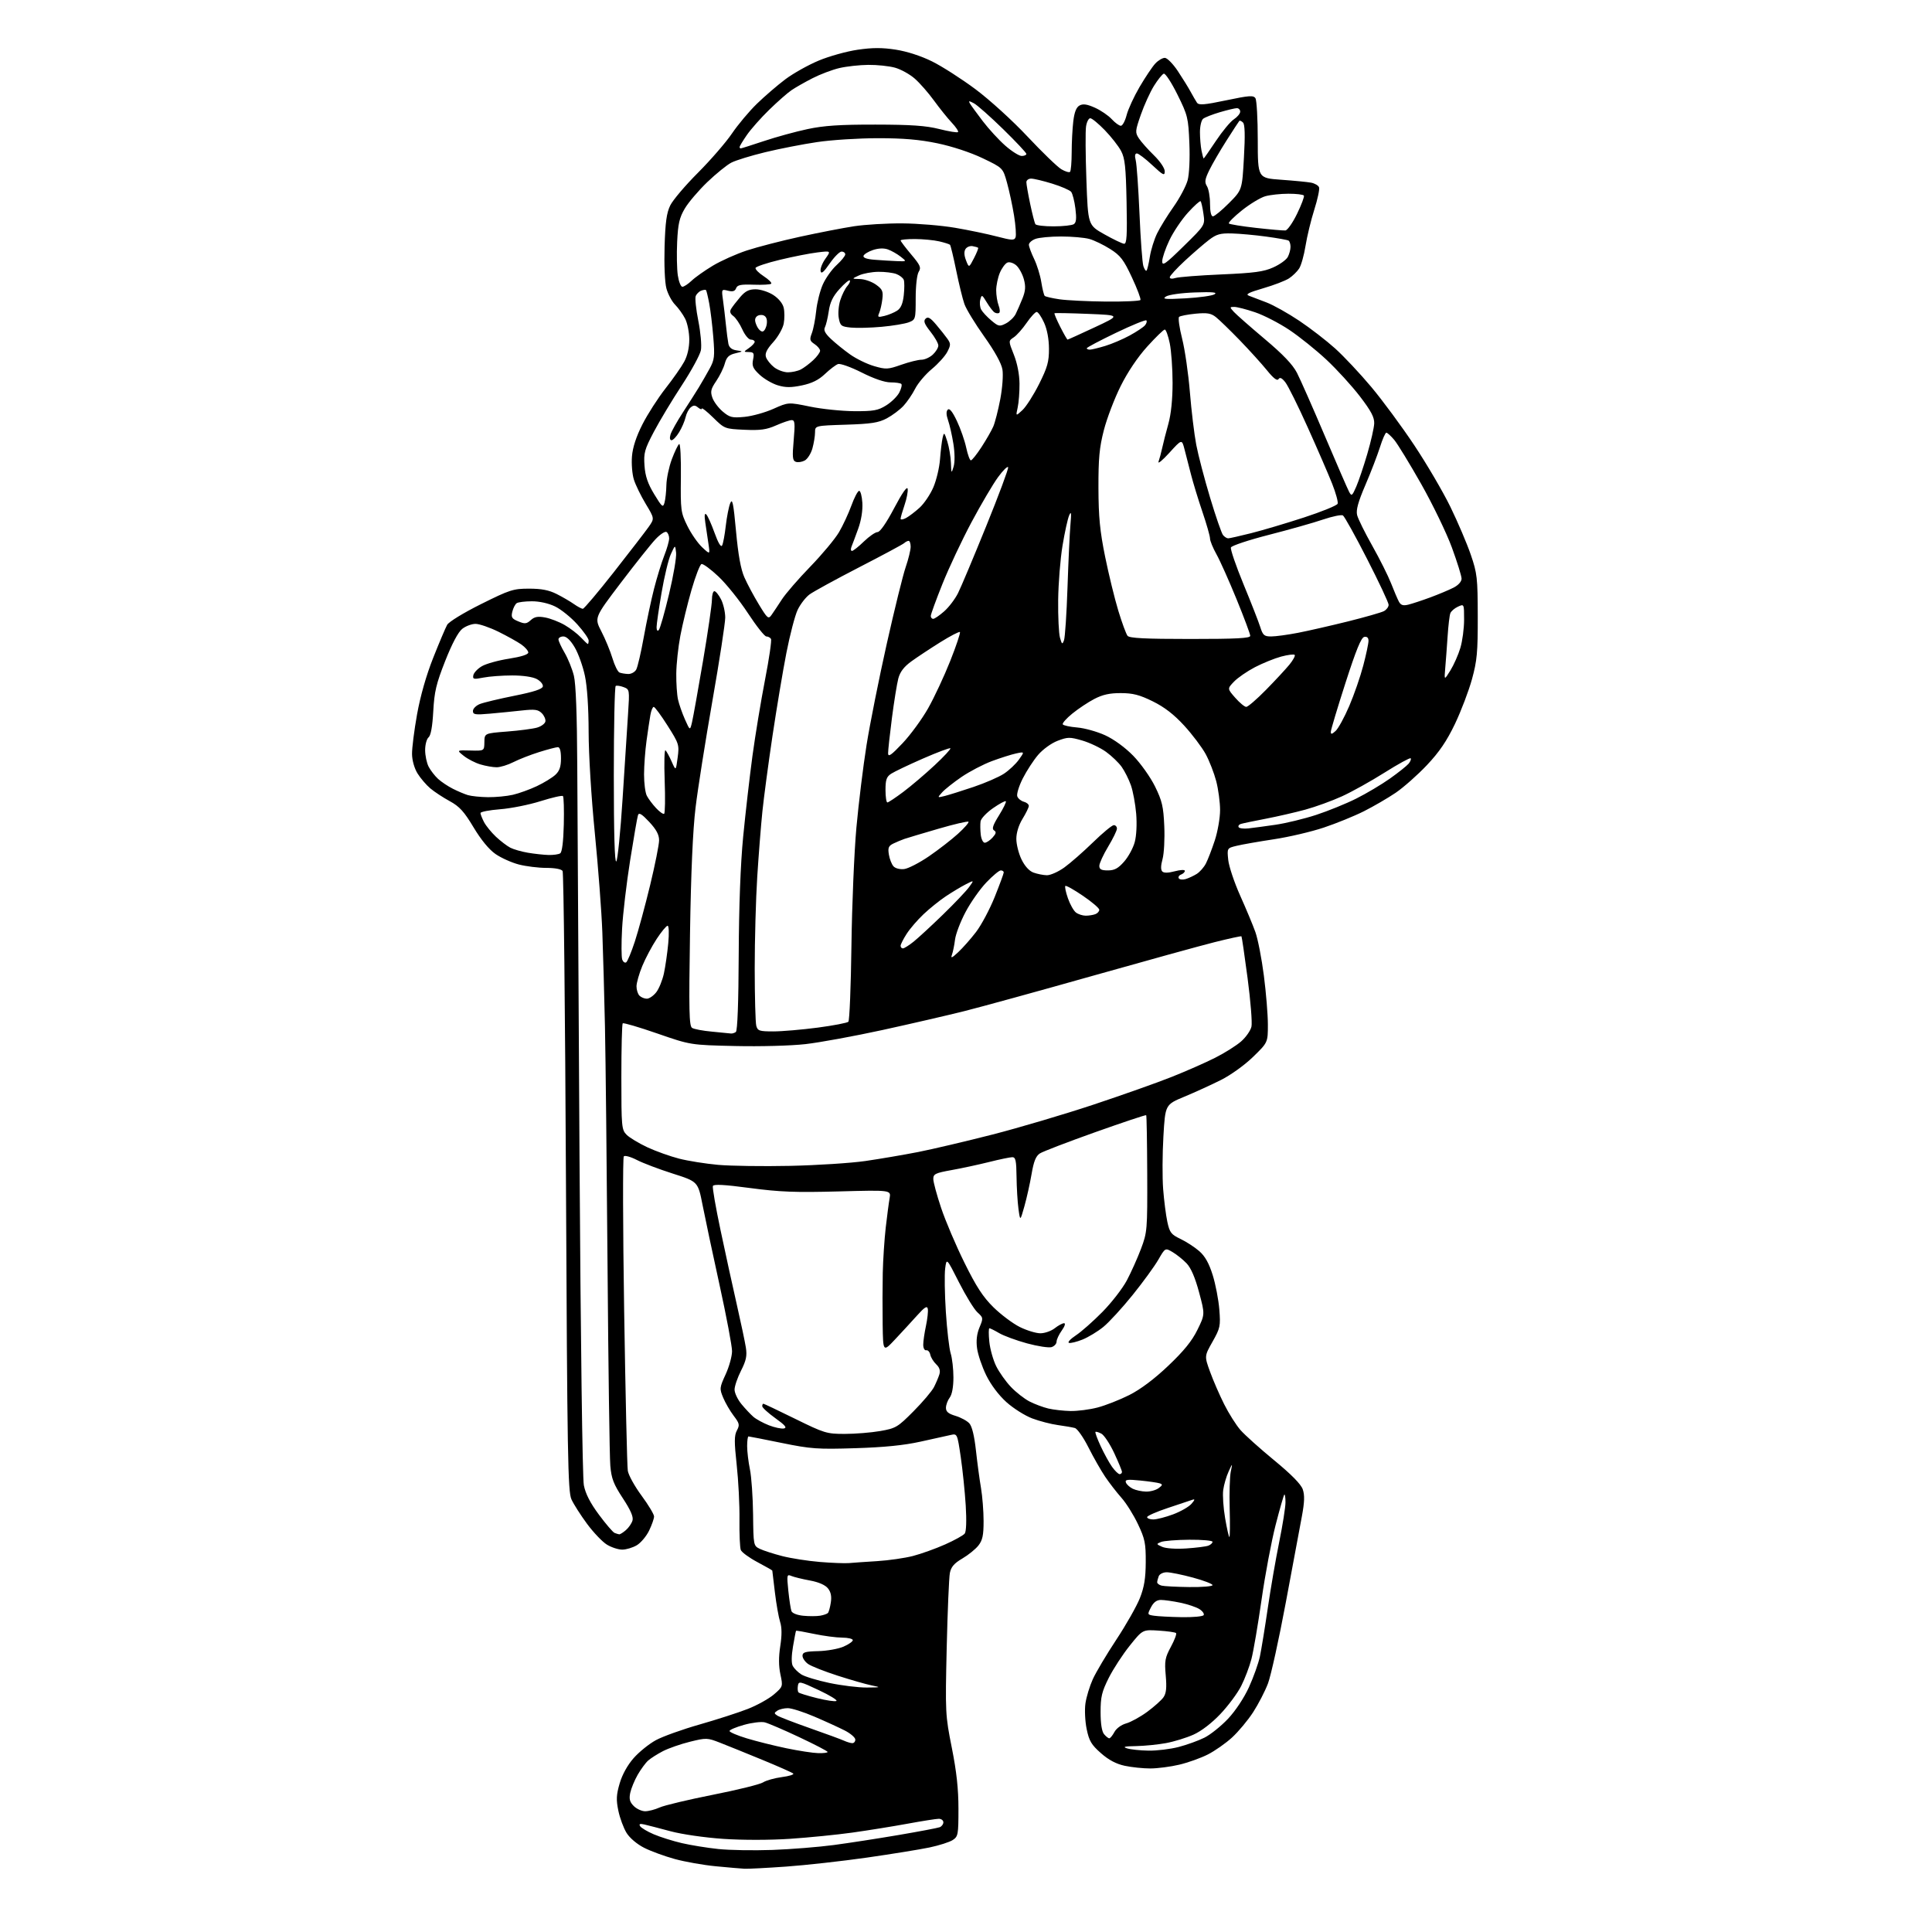 <?xml version="1.0" encoding="UTF-8" standalone="no"?>
<svg 
  version="1.1" 
  xmlns="http://www.w3.org/2000/svg" 
  xmlns:xlink="http://www.w3.org/1999/xlink" 
  xmlns:svg="http://www.w3.org/2000/svg"
  xmlns:rdf="http://www.w3.org/1999/02/22-rdf-syntax-ns#"
  xmlns:cc="http://creativecommons.org/ns#"
  xmlns:dc="http://purl.org/dc/elements/1.1/"
  viewBox="0 0 768 768"
  width="768"
  height="768"
>
<style>svg {background-color: white; }</style>"
<path stroke="none" fill="black" fill-rule="evenodd" d="M296.00,742.86C294.62,742.79 289.47,742.34 284.55,741.87C279.62,741.40 272.28,740.10 268.24,738.99C264.19,737.88 258.70,735.87 256.04,734.52C253.21,733.08 250.32,730.64 249.07,728.61C247.89,726.70 246.42,722.75 245.81,719.82C244.90,715.45 244.99,713.50 246.33,708.91C247.35,705.43 249.44,701.65 251.88,698.88C254.03,696.43 258.01,693.22 260.73,691.74C263.44,690.27 271.25,687.46 278.08,685.52C284.91,683.57 293.55,680.78 297.28,679.32C301.01,677.86 305.68,675.26 307.66,673.55C311.24,670.46 311.25,670.41 310.22,665.57C309.52,662.29 309.50,658.64 310.17,654.35C310.84,650.04 310.82,646.96 310.11,644.75C309.54,642.96 308.60,637.69 308.04,633.03C307.47,628.37 307.00,624.45 307.00,624.33C307.00,624.22 304.33,622.69 301.07,620.96C297.80,619.22 294.84,617.05 294.48,616.15C294.12,615.24 293.88,609.79 293.95,604.04C294.03,598.28 293.53,588.51 292.85,582.33C291.85,573.14 291.86,570.63 292.93,568.63C294.10,566.44 293.96,565.82 291.65,562.79C290.23,560.92 288.35,557.70 287.49,555.63C285.98,552.02 286.02,551.63 288.46,546.31C289.86,543.26 291.00,539.11 291.00,537.10C291.00,535.09 288.78,523.33 286.07,510.97C283.36,498.61 280.31,484.27 279.30,479.11C277.46,469.71 277.46,469.71 267.48,466.53C261.99,464.78 255.53,462.34 253.13,461.09C250.73,459.85 248.40,459.21 247.97,459.67C247.53,460.13 247.60,487.73 248.11,521.00C248.63,554.27 249.28,582.92 249.56,584.65C249.83,586.38 252.29,590.83 255.03,594.54C257.76,598.24 260.00,601.97 260.00,602.82C260.00,603.67 259.11,606.21 258.02,608.46C256.93,610.70 254.73,613.32 253.12,614.27C251.51,615.22 248.91,616.00 247.35,616.00C245.78,615.99 243.04,615.11 241.27,614.02C239.49,612.94 235.94,609.23 233.38,605.77C230.83,602.32 228.02,597.92 227.15,596.00C225.74,592.89 225.50,578.86 224.98,469.98C224.66,402.59 224.06,346.90 223.64,346.23C223.18,345.49 220.60,345.00 217.16,345.00C214.01,345.00 209.10,344.39 206.24,343.65C203.39,342.91 199.22,341.04 196.98,339.49C194.38,337.69 191.22,333.84 188.24,328.87C184.48,322.60 182.65,320.58 178.79,318.48C176.16,317.05 172.69,314.77 171.06,313.40C169.44,312.03 167.15,309.36 165.98,307.47C164.72,305.44 163.82,302.27 163.79,299.76C163.75,297.42 164.65,290.32 165.78,284.00C167.09,276.71 169.43,268.48 172.20,261.50C174.60,255.45 177.10,249.55 177.75,248.38C178.42,247.18 184.29,243.59 191.24,240.13C202.67,234.44 204.04,234.00 210.32,234.00C215.23,234.00 218.23,234.58 221.29,236.13C223.61,237.30 226.69,239.10 228.15,240.13C229.61,241.16 231.20,242.00 231.69,242.00C232.17,242.00 237.72,235.43 244.03,227.40C250.34,219.37 256.56,211.29 257.85,209.46C260.19,206.12 260.19,206.12 256.69,200.31C254.76,197.11 252.64,192.76 251.98,190.64C251.31,188.51 250.97,184.35 251.22,181.38C251.51,177.81 252.92,173.52 255.38,168.68C257.42,164.66 261.54,158.25 264.53,154.43C267.52,150.62 270.88,145.83 271.98,143.79C273.26,141.45 274.00,138.20 274.00,134.99C274.00,132.19 273.26,128.46 272.36,126.70C271.46,124.94 269.66,122.43 268.36,121.12C267.07,119.81 265.51,116.90 264.91,114.66C264.27,112.31 263.97,105.27 264.18,98.04C264.47,88.34 264.98,84.63 266.43,81.66C267.47,79.54 272.43,73.69 277.46,68.66C282.49,63.62 288.56,56.61 290.95,53.09C293.34,49.56 297.82,44.22 300.90,41.23C303.98,38.24 309.07,33.86 312.21,31.50C315.35,29.15 321.33,25.80 325.49,24.07C329.66,22.33 336.61,20.40 340.95,19.77C346.82,18.91 350.68,18.90 356.08,19.74C360.53,20.43 366.12,22.24 370.51,24.41C374.46,26.36 382.22,31.34 387.77,35.47C393.44,39.71 402.49,47.93 408.47,54.31C414.31,60.53 420.36,66.37 421.90,67.28C423.45,68.20 425.01,68.66 425.36,68.31C425.71,67.95 426.00,64.48 426.01,60.58C426.01,56.69 426.30,51.12 426.65,48.21C427.10,44.51 427.85,42.62 429.16,41.92C430.53,41.18 432.15,41.42 435.26,42.82C437.59,43.87 440.59,45.91 441.92,47.36C443.26,48.81 444.89,50.00 445.56,50.00C446.22,50.00 447.25,48.09 447.85,45.75C448.45,43.41 450.78,38.35 453.04,34.50C455.30,30.65 458.09,26.49 459.25,25.25C460.40,24.01 462.11,23.00 463.03,23.00C463.96,23.00 466.29,25.37 468.21,28.26C470.13,31.15 472.42,34.86 473.31,36.51C474.20,38.15 475.33,40.09 475.81,40.81C476.53,41.88 478.70,41.71 487.42,39.88C496.63,37.95 498.28,37.83 499.06,39.06C499.56,39.85 499.98,47.31 499.98,55.64C500.00,70.79 500.00,70.79 509.25,71.45C514.34,71.81 519.70,72.33 521.17,72.61C522.63,72.89 524.06,73.72 524.34,74.45C524.63,75.19 523.77,79.19 522.45,83.35C521.13,87.51 519.57,93.97 518.97,97.71C518.38,101.44 517.23,105.51 516.43,106.74C515.63,107.97 513.81,109.74 512.38,110.67C510.96,111.60 506.35,113.37 502.15,114.59C496.27,116.31 494.96,117.00 496.50,117.57C497.60,117.98 500.75,119.18 503.50,120.24C506.25,121.29 512.10,124.58 516.50,127.53C520.90,130.48 527.31,135.43 530.75,138.53C534.19,141.63 540.65,148.51 545.11,153.83C549.57,159.15 557.26,169.57 562.20,177.00C567.15,184.43 573.61,195.45 576.56,201.50C579.51,207.55 583.15,216.10 584.66,220.50C587.20,227.92 587.40,229.69 587.43,245.00C587.46,259.27 587.15,262.65 585.13,270.00C583.84,274.68 580.80,282.67 578.37,287.76C575.11,294.57 572.17,298.90 567.23,304.14C563.54,308.05 557.95,312.99 554.82,315.13C551.68,317.26 545.99,320.56 542.18,322.48C538.38,324.39 531.21,327.31 526.27,328.96C521.32,330.62 512.38,332.72 506.39,333.62C500.40,334.53 493.76,335.69 491.63,336.21C487.76,337.14 487.76,337.14 488.24,341.82C488.51,344.39 490.64,350.77 492.98,356.00C495.33,361.23 498.05,367.75 499.03,370.50C500.02,373.25 501.54,381.05 502.41,387.84C503.29,394.63 504.00,403.38 504.00,407.29C504.00,414.40 504.00,414.40 498.10,420.14C494.78,423.37 489.22,427.37 485.35,429.31C481.58,431.20 475.06,434.18 470.85,435.93C463.20,439.11 463.20,439.11 462.47,451.76C462.06,458.71 462.02,468.12 462.37,472.67C462.72,477.21 463.47,483.08 464.04,485.72C464.96,489.97 465.54,490.72 469.27,492.50C471.57,493.60 474.93,495.78 476.72,497.34C479.02,499.35 480.59,502.14 482.06,506.84C483.21,510.50 484.39,516.67 484.70,520.54C485.22,527.13 485.05,527.94 482.01,533.33C478.76,539.08 478.76,539.08 481.01,545.29C482.25,548.71 484.77,554.52 486.62,558.20C488.47,561.89 491.39,566.51 493.11,568.47C494.83,570.43 500.86,575.84 506.51,580.49C513.28,586.06 517.15,589.98 517.86,592.02C518.66,594.34 518.58,597.05 517.51,602.81C516.73,607.04 513.85,622.42 511.13,637.00C508.41,651.58 505.22,666.04 504.06,669.15C502.89,672.25 500.22,677.43 498.13,680.65C496.04,683.87 492.27,688.38 489.75,690.69C487.24,692.99 482.90,696.03 480.11,697.44C477.32,698.86 472.22,700.68 468.77,701.49C465.32,702.31 460.16,702.98 457.30,702.99C454.44,702.99 449.85,702.52 447.11,701.93C443.69,701.20 440.71,699.62 437.63,696.90C433.85,693.58 432.94,692.05 431.97,687.35C431.33,684.28 431.11,679.68 431.48,677.13C431.84,674.58 433.17,670.25 434.41,667.50C435.66,664.75 439.86,657.68 443.76,651.78C447.65,645.89 451.86,638.46 453.12,635.28C454.84,630.92 455.42,627.42 455.45,621.00C455.49,613.49 455.13,611.73 452.36,605.88C450.64,602.23 447.68,597.51 445.78,595.38C443.89,593.24 440.97,589.48 439.30,587.00C437.63,584.52 434.64,579.27 432.66,575.33C430.67,571.38 428.25,567.93 427.28,567.66C426.30,567.39 423.27,566.86 420.54,566.49C417.81,566.12 413.22,564.93 410.34,563.85C407.46,562.77 402.84,559.86 400.08,557.38C397.00,554.61 393.89,550.48 392.03,546.68C390.37,543.28 388.73,538.46 388.40,535.97C387.98,532.89 388.30,530.23 389.37,527.65C390.91,523.97 390.89,523.81 388.55,521.68C387.23,520.48 383.93,515.11 381.21,509.75C376.27,500.00 376.27,500.00 375.72,504.25C375.41,506.59 375.53,514.35 375.99,521.50C376.45,528.65 377.31,536.07 377.91,537.99C378.51,539.91 379.00,544.22 379.00,547.55C379.00,551.34 378.45,554.35 377.53,555.56C376.72,556.63 376.05,558.44 376.03,559.59C376.01,561.16 376.96,561.97 379.84,562.83C381.95,563.47 384.42,564.80 385.33,565.81C386.39,566.99 387.32,570.80 387.95,576.57C388.49,581.48 389.39,588.20 389.96,591.50C390.52,594.80 390.99,600.70 390.99,604.62C391.00,610.31 390.58,612.26 388.93,614.37C387.79,615.82 384.92,618.14 382.55,619.53C379.31,621.42 378.08,622.85 377.59,625.27C377.24,627.05 376.67,640.42 376.33,655.00C375.74,680.88 375.78,681.81 378.36,694.76C380.25,704.23 381.00,711.15 381.00,718.98C381.00,729.29 380.86,730.04 378.73,731.44C377.48,732.26 373.32,733.59 369.48,734.40C365.64,735.20 354.40,737.02 344.50,738.44C334.60,739.85 320.20,741.45 312.50,742.00C304.80,742.54 297.38,742.93 296.00,742.86zM307.00,735.38C314.43,735.11 325.45,734.23 331.50,733.42C337.55,732.61 349.15,730.82 357.29,729.43C365.42,728.04 372.73,726.66 373.54,726.35C374.34,726.04 375.00,725.16 375.00,724.39C375.00,723.63 374.19,723.00 373.19,723.00C372.20,723.00 366.61,723.88 360.77,724.95C354.94,726.02 345.07,727.61 338.85,728.48C332.62,729.35 321.45,730.46 314.02,730.96C306.06,731.49 295.15,731.50 287.50,730.98C280.15,730.48 271.02,729.16 266.50,727.94C262.10,726.76 257.42,725.55 256.10,725.25C254.37,724.86 253.91,725.05 254.46,725.94C254.88,726.61 257.31,728.06 259.86,729.15C262.41,730.25 267.43,731.82 271.00,732.66C274.57,733.49 281.10,734.55 285.50,735.01C289.90,735.48 299.57,735.64 307.00,735.38zM256.47,720.00C257.82,720.00 260.41,719.32 262.22,718.50C264.02,717.67 273.53,715.41 283.34,713.46C293.15,711.52 302.15,709.30 303.34,708.52C304.53,707.75 307.89,706.81 310.81,706.42C313.73,706.04 315.76,705.40 315.31,705.00C314.87,704.61 309.32,702.15 303.00,699.55C296.68,696.95 289.14,693.89 286.25,692.77C281.17,690.78 280.77,690.77 274.27,692.37C270.58,693.28 265.74,694.97 263.53,696.11C261.31,697.26 258.67,698.94 257.65,699.85C256.63,700.75 254.76,703.30 253.49,705.50C252.23,707.70 250.90,710.93 250.53,712.68C250.02,715.15 250.33,716.33 251.93,717.93C253.07,719.07 255.11,720.00 256.47,720.00zM325.25,696.90C327.31,696.96 329.00,696.74 329.00,696.43C329.00,696.12 323.94,693.48 317.75,690.57C311.56,687.65 305.38,685.00 304.00,684.66C302.62,684.32 298.91,684.77 295.75,685.66C292.59,686.54 290.00,687.64 290.00,688.10C290.00,688.56 293.08,689.88 296.85,691.02C300.63,692.17 307.71,693.94 312.60,694.96C317.50,695.98 323.19,696.85 325.25,696.90zM456.54,695.90C459.86,695.96 465.26,695.30 468.53,694.45C471.80,693.60 476.42,691.93 478.78,690.75C481.15,689.57 485.35,686.21 488.12,683.28C491.09,680.14 494.50,675.00 496.46,670.73C498.28,666.75 500.25,661.22 500.84,658.43C501.42,655.64 502.83,647.02 503.96,639.27C505.09,631.52 507.14,619.68 508.51,612.96C509.88,606.23 511.00,599.14 511.00,597.20C511.00,595.25 510.79,593.88 510.53,594.13C510.28,594.39 508.71,599.85 507.06,606.27C505.41,612.69 502.90,626.03 501.49,635.91C500.07,645.80 498.27,656.40 497.47,659.46C496.67,662.53 494.84,667.36 493.39,670.21C491.95,673.06 488.23,678.07 485.13,681.34C481.69,684.97 477.52,688.17 474.40,689.56C471.59,690.82 466.67,692.33 463.46,692.92C460.26,693.51 454.90,694.04 451.57,694.10C447.02,694.17 446.12,694.40 448.00,695.00C449.38,695.44 453.22,695.85 456.54,695.90zM338.75,692.93C339.44,692.97 340.00,692.33 340.00,691.52C340.00,690.71 338.10,689.07 335.79,687.89C333.47,686.71 328.03,684.22 323.70,682.37C319.37,680.52 314.63,679.01 313.16,679.02C311.70,679.02 309.82,679.47 309.00,680.02C307.67,680.89 307.67,681.11 309.00,681.98C309.82,682.51 315.68,684.77 322.00,686.99C328.32,689.21 334.40,691.44 335.50,691.95C336.60,692.45 338.06,692.90 338.75,692.93zM440.95,691.00C441.34,691.00 442.26,689.88 443.00,688.50C443.77,687.06 445.76,685.61 447.68,685.08C449.52,684.57 453.27,682.51 456.02,680.49C458.76,678.47 461.68,675.87 462.49,674.71C463.60,673.12 463.83,670.95 463.40,666.04C462.88,660.25 463.12,658.94 465.45,654.62C466.90,651.94 467.82,649.49 467.50,649.17C467.18,648.85 464.07,648.41 460.57,648.19C454.22,647.78 454.22,647.78 449.12,654.14C446.31,657.64 442.54,663.42 440.75,666.98C437.99,672.48 437.50,674.54 437.50,680.58C437.50,685.14 437.99,688.29 438.87,689.35C439.63,690.26 440.56,691.00 440.95,691.00zM332.48,676.16C333.01,675.85 329.86,673.92 325.48,671.86C317.90,668.30 317.48,668.21 317.17,670.14C316.99,671.26 317.10,672.44 317.43,672.76C317.75,673.09 321.05,674.11 324.76,675.03C328.47,675.96 331.94,676.46 332.48,676.16zM344.50,670.82C350.22,670.78 350.31,670.74 346.50,669.98C344.30,669.53 338.23,667.80 333.00,666.11C327.77,664.43 322.49,662.34 321.25,661.47C320.01,660.60 319.00,659.12 319.01,658.19C319.01,656.80 320.12,656.47 325.26,656.35C328.69,656.27 333.19,655.47 335.25,654.59C337.31,653.70 339.00,652.53 339.00,651.99C339.00,651.44 337.09,650.99 334.75,650.98C332.41,650.97 327.38,650.30 323.57,649.50C319.76,648.69 316.55,648.13 316.44,648.26C316.33,648.39 315.79,651.20 315.23,654.50C314.59,658.24 314.56,661.16 315.14,662.25C315.65,663.21 317.15,664.71 318.47,665.57C319.79,666.44 324.83,667.98 329.68,669.00C334.53,670.02 341.20,670.84 344.50,670.82zM326.00,642.27C327.38,642.04 328.78,641.55 329.12,641.18C329.46,640.81 329.98,638.92 330.27,636.98C330.64,634.54 330.28,632.83 329.10,631.37C328.02,630.04 325.39,628.90 321.95,628.27C318.95,627.72 315.64,626.91 314.59,626.47C312.80,625.71 312.73,626.04 313.37,632.32C313.75,635.98 314.31,639.63 314.61,640.43C314.94,641.29 316.90,642.06 319.34,642.29C321.63,642.51 324.62,642.50 326.00,642.27zM469.69,642.85C474.20,642.93 478.15,642.57 478.47,642.04C478.80,641.52 478.04,640.44 476.78,639.64C475.53,638.85 472.12,637.70 469.20,637.10C466.29,636.49 462.81,636.00 461.48,636.00C459.81,636.00 458.58,636.91 457.53,638.93C456.04,641.82 456.07,641.88 458.76,642.28C460.27,642.51 465.19,642.77 469.69,642.85zM472.75,630.88C477.84,630.95 482.00,630.60 482.00,630.11C482.00,629.62 478.48,628.27 474.18,627.11C469.88,625.95 465.21,625.00 463.79,625.00C462.36,625.00 460.94,625.71 460.61,626.58C460.27,627.45 460.00,628.54 460.00,629.01C460.00,629.47 460.79,630.06 461.75,630.31C462.71,630.56 467.66,630.82 472.75,630.88zM337.50,621.35C339.15,621.20 344.20,620.85 348.73,620.57C353.25,620.29 359.63,619.37 362.90,618.53C366.17,617.68 371.92,615.62 375.67,613.95C379.43,612.28 382.95,610.33 383.50,609.61C384.11,608.81 384.26,604.45 383.89,598.40C383.55,592.96 382.66,584.30 381.91,579.17C380.56,569.98 380.50,569.85 378.02,570.40C376.63,570.70 371.23,571.90 366.00,573.06C359.39,574.53 351.47,575.33 340.00,575.68C324.97,576.15 322.37,575.97 310.78,573.60C303.78,572.17 297.82,571.00 297.53,571.00C297.24,571.00 297.00,572.74 297.00,574.86C297.00,576.99 297.50,581.15 298.11,584.11C298.72,587.08 299.28,595.12 299.36,601.99C299.50,614.38 299.52,614.48 302.10,615.72C303.53,616.40 307.53,617.69 310.99,618.58C314.45,619.46 321.15,620.51 325.89,620.90C330.62,621.29 335.85,621.49 337.50,621.35zM471.60,615.53C475.51,615.27 479.45,614.77 480.35,614.42C481.26,614.07 482.00,613.38 482.00,612.89C482.00,612.40 477.84,612.03 472.75,612.07C467.66,612.11 462.60,612.51 461.50,612.97C459.59,613.75 459.61,613.84 462.00,614.90C463.45,615.54 467.48,615.81 471.60,615.53zM488.70,611.00C488.93,611.00 488.99,605.94 488.82,599.75C488.65,593.56 488.85,586.92 489.25,585.00C489.97,581.50 489.97,581.50 488.37,585.00C487.49,586.92 486.53,590.20 486.25,592.28C485.96,594.36 486.30,599.42 487.01,603.53C487.71,607.64 488.47,611.00 488.70,611.00zM246.14,609.92C246.49,609.96 247.69,609.21 248.80,608.25C249.92,607.29 251.10,605.56 251.43,604.42C251.85,602.97 250.68,600.29 247.58,595.57C243.89,589.95 243.05,587.76 242.61,582.65C242.31,579.27 241.82,543.65 241.51,503.50C241.20,463.35 240.74,420.38 240.48,408.00C240.21,395.62 239.75,378.80 239.44,370.62C239.14,362.44 237.79,344.66 236.45,331.12C235.05,317.04 234.00,299.86 233.99,291.00C233.97,281.34 233.42,272.92 232.51,268.64C231.71,264.86 229.90,259.80 228.49,257.39C226.84,254.57 225.21,253.00 223.96,253.00C222.88,253.00 222.00,253.52 222.00,254.16C222.00,254.80 223.11,257.22 224.47,259.53C225.82,261.85 227.47,265.94 228.13,268.62C228.92,271.81 229.38,284.23 229.47,304.50C229.54,321.55 229.95,391.75 230.37,460.50C230.81,532.92 231.53,587.57 232.09,590.41C232.74,593.77 234.63,597.46 238.07,602.09C240.83,605.82 243.63,609.08 244.29,609.35C244.96,609.62 245.79,609.88 246.14,609.92zM458.46,604.00C459.82,604.00 463.36,603.09 466.33,601.98C469.30,600.87 472.58,598.99 473.61,597.81C475.00,596.23 475.10,595.80 474.00,596.18C473.18,596.47 468.79,597.93 464.25,599.44C459.71,600.94 456.00,602.58 456.00,603.08C456.00,603.59 457.11,604.00 458.46,604.00zM455.56,592.93C457.24,592.97 459.49,592.36 460.56,591.57C462.16,590.39 462.24,590.06 461.00,589.65C460.18,589.38 456.69,588.87 453.26,588.53C448.11,588.01 447.12,588.15 447.57,589.33C447.87,590.11 449.10,591.22 450.31,591.81C451.51,592.39 453.88,592.90 455.56,592.93zM445.07,586.00C445.58,586.00 446.00,585.60 446.00,585.11C446.00,584.62 444.60,581.24 442.90,577.59C441.19,573.94 438.90,570.48 437.81,569.90C436.72,569.32 435.66,569.01 435.46,569.21C435.25,569.42 436.19,571.97 437.54,574.88C438.89,577.79 440.92,581.49 442.06,583.09C443.20,584.69 444.56,586.00 445.07,586.00zM335.80,570.00C339.95,570.00 346.29,569.49 349.90,568.86C356.12,567.77 356.82,567.36 363.13,561.01C366.79,557.33 370.45,553.00 371.27,551.40C372.08,549.81 373.05,547.52 373.42,546.33C373.87,544.84 373.48,543.58 372.15,542.33C371.09,541.32 370.03,539.60 369.80,538.50C369.57,537.40 368.85,536.61 368.19,536.75C367.53,536.89 367.00,535.92 367.00,534.55C367.00,533.20 367.49,529.84 368.08,527.07C368.67,524.31 369.00,521.26 368.82,520.31C368.56,518.95 367.60,519.54 364.49,523.00C362.30,525.44 358.37,529.70 355.77,532.47C351.04,537.50 351.04,537.50 350.87,526.50C350.78,520.45 350.80,511.23 350.91,506.00C351.03,500.77 351.56,492.68 352.09,488.00C352.63,483.32 353.32,478.05 353.64,476.28C354.21,473.05 354.21,473.05 333.36,473.61C316.18,474.07 309.97,473.83 298.15,472.26C287.89,470.89 283.68,470.67 283.38,471.46C283.14,472.07 284.51,479.98 286.43,489.04C288.34,498.09 291.24,511.35 292.87,518.50C294.50,525.65 296.13,533.37 296.49,535.64C297.01,538.97 296.63,540.79 294.57,544.86C293.16,547.65 292.00,551.04 292.00,552.39C292.00,553.74 293.24,556.34 294.75,558.17C296.26,560.00 298.40,562.27 299.50,563.22C300.60,564.17 303.36,565.67 305.64,566.57C307.92,567.46 310.60,568.03 311.60,567.84C312.97,567.57 312.14,566.57 308.21,563.75C305.34,561.69 303.00,559.55 303.00,559.00C303.00,558.45 303.20,558.00 303.45,558.00C303.69,558.00 309.38,560.70 316.08,564.00C327.71,569.72 328.62,570.00 335.80,570.00zM425.54,560.90C428.31,560.95 433.15,560.33 436.29,559.51C439.43,558.69 445.11,556.46 448.91,554.55C453.39,552.29 458.83,548.21 464.40,542.92C470.59,537.05 473.82,533.06 475.99,528.64C479.01,522.50 479.01,522.50 476.65,513.71C475.08,507.84 473.42,504.01 471.69,502.20C470.26,500.71 467.76,498.70 466.14,497.74C463.19,496.00 463.19,496.00 460.45,500.75C458.95,503.36 454.35,509.68 450.23,514.79C446.12,519.89 440.89,525.59 438.62,527.45C436.36,529.30 432.60,531.58 430.28,532.51C427.97,533.43 425.55,534.02 424.92,533.81C424.28,533.59 425.53,532.25 427.69,530.82C429.85,529.40 434.58,525.21 438.21,521.53C441.84,517.85 446.21,512.21 447.92,509.01C449.62,505.80 452.17,500.13 453.57,496.41C456.04,489.84 456.12,488.95 456.04,466.63C455.99,453.97 455.81,443.47 455.63,443.30C455.45,443.12 446.35,446.16 435.40,450.05C424.46,453.94 414.54,457.75 413.36,458.51C411.78,459.54 410.92,461.66 410.07,466.70C409.43,470.44 408.15,476.20 407.22,479.50C405.53,485.50 405.53,485.50 404.85,480.50C404.48,477.75 404.14,472.01 404.09,467.75C404.02,461.38 403.72,460.00 402.42,460.00C401.55,460.00 397.38,460.86 393.17,461.92C388.95,462.97 382.24,464.42 378.25,465.13C371.81,466.29 371.00,466.68 371.00,468.66C371.00,469.88 372.40,475.07 374.12,480.19C375.83,485.31 379.99,495.09 383.37,501.92C388.09,511.48 390.75,515.56 394.92,519.67C397.91,522.60 402.61,526.12 405.37,527.50C408.13,528.87 411.82,530.00 413.56,530.00C415.30,530.00 417.87,529.10 419.27,528.00C420.67,526.90 422.34,526.00 422.98,526.00C423.65,526.00 423.27,527.22 422.07,528.90C420.93,530.50 420.00,532.50 420.00,533.34C420.00,534.18 419.11,535.15 418.01,535.50C416.92,535.84 412.53,535.17 408.26,534.01C403.99,532.84 399.01,531.01 397.19,529.94C395.37,528.87 393.62,528.00 393.30,528.00C392.98,528.00 392.97,530.42 393.27,533.37C393.58,536.33 394.82,540.71 396.02,543.12C397.23,545.53 399.85,549.23 401.86,551.33C403.86,553.44 407.18,556.04 409.23,557.10C411.29,558.16 414.66,559.42 416.73,559.91C418.81,560.40 422.77,560.84 425.54,560.90zM314.00,463.45C324.73,463.22 338.23,462.35 344.00,461.52C349.77,460.68 359.23,459.07 365.00,457.94C370.77,456.80 384.07,453.67 394.55,450.99C405.03,448.30 423.03,442.97 434.55,439.15C446.07,435.32 460.13,430.34 465.79,428.08C471.45,425.83 479.20,422.42 483.00,420.50C486.80,418.59 491.47,415.65 493.38,413.97C495.29,412.29 497.14,409.64 497.48,408.08C497.82,406.52 497.13,397.88 495.94,388.87C494.75,379.87 493.65,372.37 493.50,372.20C493.36,372.04 488.57,373.08 482.87,374.51C477.17,375.94 455.18,382.02 434.00,388.00C412.82,393.99 390.01,400.26 383.29,401.95C376.57,403.63 361.95,407.01 350.79,409.45C339.63,411.88 325.87,414.41 320.21,415.05C314.41,415.71 302.18,416.04 292.21,415.81C274.50,415.41 274.50,415.41 261.29,410.83C254.03,408.31 247.84,406.49 247.54,406.79C247.24,407.09 247.00,416.71 247.00,428.17C247.00,447.99 247.10,449.10 249.10,451.10C250.25,452.25 253.97,454.49 257.35,456.07C260.73,457.64 266.41,459.67 269.97,460.58C273.52,461.49 280.50,462.60 285.47,463.05C290.44,463.49 303.27,463.68 314.00,463.45zM290.50,410.83C291.05,410.91 291.96,410.64 292.51,410.23C293.16,409.77 293.57,398.48 293.65,379.50C293.74,360.09 294.36,343.50 295.43,332.50C296.34,323.15 298.00,308.75 299.11,300.50C300.23,292.25 302.48,278.63 304.11,270.22C305.75,261.82 306.81,254.51 306.48,253.97C306.15,253.44 305.32,253.00 304.63,253.00C303.94,253.00 300.65,248.84 297.31,243.75C293.98,238.66 288.71,232.10 285.60,229.17C282.50,226.24 279.46,224.01 278.85,224.22C278.24,224.42 276.45,229.07 274.87,234.54C273.29,240.02 271.30,248.20 270.45,252.72C269.59,257.24 268.86,264.02 268.83,267.79C268.79,271.56 269.10,276.17 269.51,278.03C269.92,279.89 271.16,283.46 272.27,285.96C274.29,290.50 274.29,290.50 275.11,287.00C275.56,285.07 277.52,274.13 279.47,262.68C281.41,251.24 283.00,240.32 283.00,238.43C283.00,236.55 283.44,235.00 283.97,235.00C284.51,235.00 285.70,236.45 286.61,238.22C287.53,239.98 288.28,243.25 288.29,245.47C288.29,247.68 286.01,262.55 283.21,278.50C280.42,294.45 277.39,313.57 276.50,321.00C275.41,329.96 274.67,346.82 274.29,371.10C273.81,401.74 273.94,407.85 275.11,408.60C275.87,409.10 279.43,409.77 283.00,410.09C286.57,410.42 289.95,410.75 290.50,410.83zM307.43,410.00C310.84,410.00 318.75,409.32 325.02,408.50C331.28,407.67 336.78,406.62 337.24,406.16C337.70,405.70 338.25,392.09 338.46,375.91C338.67,359.74 339.56,338.62 340.43,329.00C341.31,319.38 343.12,304.59 344.47,296.14C345.82,287.69 349.43,269.62 352.49,255.97C355.55,242.32 358.94,228.57 360.03,225.42C361.11,222.27 362.00,218.63 362.00,217.34C362.00,216.05 361.64,215.00 361.20,215.00C360.76,215.00 359.97,215.40 359.45,215.88C358.93,216.37 350.87,220.70 341.54,225.50C332.22,230.31 323.33,235.17 321.79,236.31C320.25,237.45 318.13,240.21 317.07,242.44C316.01,244.67 314.01,252.35 312.61,259.50C311.21,266.65 308.73,281.50 307.08,292.50C305.44,303.50 303.64,317.00 303.07,322.50C302.50,328.00 301.58,339.69 301.02,348.48C300.46,357.27 300.01,373.70 300.01,384.98C300.02,396.27 300.30,406.51 300.63,407.75C301.17,409.78 301.85,410.00 307.43,410.00zM257.13,397.00C258.08,397.00 259.75,395.86 260.85,394.46C261.95,393.06 263.33,389.67 263.92,386.93C264.51,384.19 265.28,378.80 265.64,374.97C266.01,370.98 265.90,368.00 265.38,368.00C264.88,368.00 262.92,370.36 261.03,373.25C259.13,376.14 256.56,380.98 255.32,384.00C254.07,387.02 253.04,390.65 253.02,392.05C253.01,393.45 253.54,395.14 254.20,395.80C254.86,396.46 256.18,397.00 257.13,397.00zM248.91,382.55C249.42,382.24 250.98,378.50 252.37,374.24C253.76,369.98 256.50,359.89 258.45,351.81C260.40,343.74 262.00,335.73 262.00,334.03C262.00,331.79 260.89,329.74 258.07,326.71C255.15,323.59 254.00,322.89 253.62,324.00C253.33,324.82 251.93,332.93 250.49,342.00C249.05,351.07 247.61,363.29 247.29,369.15C246.97,375.01 247.00,380.55 247.35,381.47C247.70,382.38 248.40,382.87 248.91,382.55zM380.91,378.50C382.69,376.85 385.87,373.25 387.98,370.50C390.09,367.75 393.43,361.48 395.41,356.56C397.38,351.64 399.00,347.25 399.00,346.81C399.00,346.36 398.47,346.00 397.82,346.00C397.17,346.00 394.58,348.16 392.07,350.80C389.55,353.44 385.84,358.72 383.82,362.55C381.79,366.37 379.91,371.30 379.64,373.50C379.37,375.70 378.82,378.40 378.42,379.50C377.85,381.07 378.38,380.86 380.91,378.50zM358.92,377.00C359.43,377.00 361.34,375.80 363.17,374.33C365.00,372.86 370.25,368.02 374.82,363.58C379.40,359.14 384.07,354.22 385.21,352.65C387.27,349.81 387.27,349.81 383.89,351.54C382.02,352.50 378.48,354.63 376.00,356.28C373.52,357.93 369.54,361.13 367.15,363.39C364.75,365.65 361.71,369.18 360.40,371.23C359.08,373.28 358.00,375.42 358.00,375.98C358.00,376.54 358.42,377.00 358.92,377.00zM431.61,364.00C432.83,364.00 434.55,363.73 435.42,363.39C436.29,363.06 436.99,362.27 436.98,361.64C436.96,361.01 434.04,358.51 430.47,356.09C426.91,353.66 423.77,351.90 423.49,352.18C423.21,352.46 423.67,354.67 424.52,357.09C425.36,359.52 426.80,362.06 427.72,362.75C428.63,363.44 430.38,364.00 431.61,364.00zM471.33,349.44C472.53,349.08 474.50,348.16 475.73,347.39C476.96,346.61 478.60,344.75 479.37,343.24C480.15,341.73 481.74,337.61 482.90,334.08C484.05,330.56 485.00,325.14 485.00,322.04C485.00,318.95 484.31,313.77 483.47,310.53C482.62,307.30 480.74,302.45 479.27,299.75C477.80,297.06 473.97,291.98 470.75,288.46C466.65,283.99 462.89,281.09 458.25,278.80C452.99,276.21 450.35,275.53 445.55,275.52C441.12,275.50 438.30,276.13 435.00,277.85C432.52,279.14 428.58,281.77 426.24,283.68C423.89,285.59 422.20,287.51 422.47,287.95C422.74,288.39 425.33,288.95 428.23,289.19C431.13,289.43 436.11,290.82 439.31,292.28C442.81,293.89 447.25,297.12 450.48,300.43C453.43,303.46 457.31,308.92 459.13,312.61C461.95,318.35 462.48,320.59 462.82,328.42C463.04,333.44 462.73,339.32 462.13,341.49C461.41,344.09 461.38,345.78 462.03,346.43C462.67,347.07 464.38,347.04 467.01,346.34C469.22,345.75 471.00,345.68 471.00,346.17C471.00,346.66 470.33,347.32 469.51,347.64C468.68,347.95 468.27,348.63 468.59,349.15C468.91,349.66 470.14,349.79 471.33,349.44zM416.10,347.92C417.53,347.96 420.67,346.57 423.10,344.82C425.52,343.07 430.65,338.58 434.50,334.83C438.35,331.08 442.06,328.01 442.75,328.01C443.44,328.00 444.00,328.62 444.00,329.38C444.00,330.14 442.43,333.37 440.50,336.57C438.57,339.77 437.00,343.20 437.00,344.19C437.00,345.58 437.79,346.00 440.40,346.00C443.02,346.00 444.49,345.21 446.85,342.51C448.54,340.60 450.44,337.11 451.07,334.76C451.76,332.25 451.99,327.61 451.65,323.46C451.32,319.59 450.38,314.50 449.55,312.15C448.72,309.79 447.07,306.51 445.89,304.85C444.71,303.18 441.91,300.50 439.68,298.88C437.45,297.27 433.19,295.24 430.22,294.37C425.24,292.93 424.46,292.94 420.41,294.48C417.94,295.42 414.57,297.86 412.69,300.05C410.85,302.19 408.10,306.43 406.56,309.46C405.03,312.49 404.05,315.70 404.39,316.58C404.73,317.47 405.91,318.42 407.01,318.71C408.10,319.00 408.99,319.74 408.97,320.37C408.95,320.99 407.83,323.30 406.47,325.50C404.96,327.97 404.01,331.01 404.01,333.43C404.00,335.60 404.93,339.28 406.06,341.62C407.35,344.28 409.12,346.24 410.81,346.86C412.29,347.40 414.67,347.88 416.10,347.92zM359.44,345.46C361.05,345.26 365.48,342.98 369.27,340.39C373.06,337.79 378.27,333.76 380.83,331.43C383.40,329.10 385.26,326.95 384.98,326.66C384.69,326.36 379.29,327.62 372.98,329.46C366.66,331.30 360.60,333.11 359.50,333.49C358.40,333.87 356.44,334.69 355.15,335.31C353.21,336.25 352.90,336.99 353.34,339.69C353.63,341.48 354.46,343.59 355.18,344.38C355.94,345.21 357.74,345.66 359.44,345.46zM244.98,342.42C245.52,341.88 246.65,330.65 247.49,317.47C248.34,304.29 249.31,289.12 249.66,283.77C250.29,274.16 250.27,274.04 247.90,273.14C246.58,272.64 245.16,272.43 244.75,272.68C244.34,272.92 244.00,288.93 244.00,308.26C244.00,331.24 244.34,343.06 244.98,342.42zM218.00,339.87C219.93,339.92 222.03,339.63 222.68,339.22C223.43,338.74 223.95,334.62 224.12,327.76C224.26,321.87 224.11,316.78 223.78,316.45C223.46,316.12 219.46,317.03 214.89,318.47C210.33,319.91 203.09,321.36 198.80,321.69C194.51,322.03 191.00,322.70 191.00,323.20C191.00,323.69 191.64,325.31 192.41,326.80C193.19,328.28 195.33,330.91 197.16,332.63C199.00,334.35 201.57,336.31 202.87,336.98C204.18,337.65 207.33,338.55 209.87,338.98C212.42,339.41 216.07,339.81 218.00,339.87zM391.45,335.00C392.13,335.00 393.53,334.07 394.56,332.94C395.99,331.35 396.13,330.70 395.15,330.10C394.20,329.51 394.68,328.03 397.10,324.15C398.87,321.30 400.10,318.77 399.84,318.51C399.58,318.25 397.28,319.49 394.72,321.27C392.17,323.05 389.95,325.40 389.79,326.50C389.63,327.60 389.66,329.96 389.86,331.75C390.06,333.54 390.77,335.00 391.45,335.00zM496.21,329.31C498.02,329.11 502.88,328.46 507.00,327.86C511.12,327.26 518.39,325.50 523.15,323.95C527.91,322.39 535.11,319.47 539.15,317.44C543.19,315.42 549.22,311.83 552.55,309.47C555.88,307.11 559.21,304.45 559.95,303.57C560.68,302.68 561.05,301.72 560.76,301.43C560.48,301.15 555.81,303.70 550.40,307.11C544.98,310.53 537.35,314.78 533.43,316.56C529.51,318.35 522.98,320.72 518.90,321.84C514.83,322.95 507.68,324.59 503.00,325.49C498.32,326.38 493.91,327.31 493.19,327.55C492.46,327.79 492.11,328.36 492.39,328.83C492.68,329.29 494.39,329.50 496.21,329.31zM264.00,323.50C264.38,323.26 264.48,317.32 264.22,310.28C263.96,303.25 264.11,297.84 264.54,298.25C264.98,298.67 266.09,300.69 267.00,302.75C268.66,306.50 268.66,306.50 269.37,301.20C270.06,296.08 269.92,295.63 265.37,288.45C262.77,284.35 260.30,281.00 259.87,281.00C259.44,281.00 258.84,282.46 258.53,284.25C258.22,286.04 257.53,290.65 257.00,294.50C256.47,298.35 256.03,304.34 256.02,307.82C256.01,311.29 256.50,315.11 257.12,316.32C257.74,317.52 259.38,319.72 260.78,321.21C262.17,322.71 263.62,323.74 264.00,323.50zM352.75,318.99C353.16,318.98 356.04,317.07 359.14,314.74C362.24,312.41 367.81,307.67 371.52,304.21C375.23,300.76 378.05,297.71 377.79,297.46C377.53,297.20 372.64,299.03 366.92,301.53C361.20,304.03 355.51,306.75 354.26,307.56C352.41,308.77 352.00,309.96 352.00,314.02C352.00,316.76 352.34,319.00 352.75,318.99zM194.00,316.89C197.03,316.92 201.47,316.50 203.89,315.94C206.30,315.38 210.59,313.83 213.41,312.50C216.24,311.16 219.55,309.13 220.78,307.99C222.43,306.45 223.00,304.78 223.00,301.46C223.00,298.55 222.57,297.00 221.75,297.01C221.06,297.02 217.70,297.90 214.29,298.97C210.87,300.04 206.28,301.84 204.08,302.96C201.88,304.08 198.88,305.00 197.41,305.00C195.94,305.00 193.04,304.49 190.97,303.87C188.91,303.26 185.93,301.72 184.36,300.47C181.50,298.19 181.50,298.19 187.00,298.34C192.50,298.50 192.50,298.50 192.55,295.00C192.60,291.50 192.60,291.50 201.55,290.80C206.47,290.42 211.85,289.71 213.50,289.23C215.15,288.75 216.63,287.66 216.80,286.80C216.96,285.94 216.32,284.46 215.36,283.50C213.91,282.05 212.57,281.87 207.56,282.42C204.23,282.79 198.46,283.36 194.75,283.69C188.87,284.21 188.00,284.07 188.00,282.62C188.00,281.70 189.24,280.46 190.75,279.86C192.26,279.26 198.45,277.78 204.50,276.57C212.22,275.03 215.58,273.92 215.79,272.87C215.94,272.05 214.87,270.73 213.39,269.94C211.78,269.07 207.87,268.50 203.60,268.50C199.70,268.50 194.55,268.88 192.16,269.35C188.27,270.12 187.85,270.02 188.16,268.41C188.35,267.42 189.88,265.80 191.57,264.82C193.25,263.84 198.09,262.49 202.32,261.84C207.17,261.08 210.00,260.18 210.00,259.39C210.00,258.70 208.76,257.27 207.25,256.20C205.74,255.14 201.64,252.86 198.15,251.13C194.65,249.41 190.55,248.00 189.03,248.00C187.51,248.00 185.13,248.89 183.75,249.98C182.13,251.25 179.69,255.86 176.98,262.73C173.39,271.83 172.66,274.93 172.23,282.74C171.90,288.80 171.26,292.37 170.36,293.11C169.61,293.74 169.00,296.01 169.00,298.17C169.00,300.33 169.63,303.31 170.40,304.80C171.18,306.28 172.87,308.46 174.15,309.63C175.44,310.81 178.07,312.56 179.99,313.53C181.91,314.51 184.61,315.65 185.99,316.07C187.37,316.48 190.97,316.86 194.00,316.89zM375.53,316.42C377.16,316.01 382.31,314.40 386.96,312.83C391.62,311.26 397.08,308.89 399.10,307.55C401.13,306.21 403.80,303.69 405.04,301.95C407.30,298.78 407.30,298.78 403.90,299.51C402.03,299.91 397.70,301.29 394.27,302.56C390.85,303.84 385.45,306.66 382.27,308.82C379.10,310.99 375.61,313.75 374.53,314.95C372.55,317.15 372.55,317.15 375.53,316.42zM358.78,295.45C361.93,292.12 366.50,285.88 368.93,281.58C371.37,277.27 375.33,268.80 377.73,262.75C380.13,256.70 381.86,251.53 381.58,251.25C381.31,250.97 377.80,252.79 373.79,255.29C369.78,257.80 364.61,261.22 362.30,262.89C359.32,265.06 357.80,267.05 357.09,269.72C356.55,271.80 355.40,278.88 354.55,285.46C353.70,292.04 353.02,298.34 353.03,299.46C353.06,301.06 354.29,300.20 358.78,295.45zM530.91,290.58C531.97,289.62 534.41,285.17 536.34,280.67C538.27,276.18 540.78,268.93 541.92,264.56C543.07,260.20 544.00,255.78 544.00,254.74C544.00,253.51 543.41,252.97 542.32,253.18C541.09,253.41 539.06,258.39 534.84,271.50C531.65,281.40 529.03,290.13 529.02,290.90C529.00,291.99 529.43,291.92 530.91,290.58zM495.40,281.00C496.06,281.00 499.59,277.96 503.23,274.25C506.88,270.54 511.07,266.02 512.56,264.21C514.04,262.40 514.98,260.65 514.65,260.32C514.33,259.99 511.91,260.30 509.28,261.00C506.65,261.71 501.96,263.61 498.86,265.22C495.76,266.84 492.01,269.42 490.54,270.96C487.85,273.76 487.85,273.76 491.03,277.38C492.78,279.37 494.75,281.00 495.40,281.00zM576.56,266.50C577.92,264.30 579.70,260.28 580.51,257.57C581.33,254.86 582.00,249.80 582.00,246.34C582.00,240.04 582.00,240.04 579.56,241.16C578.21,241.77 576.85,242.95 576.53,243.78C576.21,244.61 575.72,248.72 575.45,252.90C575.17,257.08 574.75,262.75 574.51,265.50C574.08,270.50 574.08,270.50 576.56,266.50zM249.71,267.92C250.93,267.96 252.38,267.16 252.93,266.13C253.48,265.11 254.82,259.32 255.91,253.27C257.00,247.22 258.83,238.59 259.98,234.09C261.13,229.59 262.95,223.66 264.03,220.91C265.12,218.17 266.00,215.07 266.00,214.02C266.00,212.97 265.53,211.83 264.95,211.47C264.38,211.11 262.42,212.40 260.60,214.33C258.78,216.25 252.56,224.07 246.77,231.69C236.24,245.56 236.24,245.56 239.07,251.03C240.63,254.04 242.60,258.83 243.46,261.67C244.31,264.51 245.57,267.06 246.25,267.34C246.94,267.62 248.50,267.88 249.71,267.92zM233.67,256.00C233.85,256.00 234.00,255.37 234.00,254.61C234.00,253.84 231.97,250.95 229.48,248.19C226.99,245.42 223.02,242.22 220.66,241.08C218.07,239.82 214.41,239.01 211.43,239.02C208.72,239.02 206.01,239.36 205.40,239.77C204.80,240.17 204.02,241.68 203.66,243.13C203.11,245.39 203.45,245.95 206.04,247.01C208.63,248.09 209.32,248.02 210.99,246.51C212.47,245.17 213.81,244.92 216.71,245.46C218.79,245.84 222.30,247.20 224.50,248.48C226.70,249.76 229.59,251.98 230.92,253.40C232.26,254.83 233.50,256.00 233.67,256.00zM422.96,254.50C423.37,253.40 424.00,243.95 424.35,233.50C424.70,223.05 425.23,211.80 425.52,208.50C425.93,203.79 425.82,203.02 425.00,204.90C424.43,206.21 423.24,211.61 422.37,216.90C421.49,222.18 420.72,231.90 420.64,238.50C420.56,245.10 420.89,251.85 421.36,253.50C422.12,256.18 422.29,256.29 422.96,254.50zM473.12,254.00C491.56,254.00 497.00,253.72 496.99,252.75C496.99,252.06 494.55,245.53 491.57,238.24C488.59,230.94 485.00,222.90 483.58,220.36C482.16,217.82 481.00,214.99 481.00,214.06C481.00,213.13 479.64,208.35 477.97,203.44C476.30,198.52 474.25,191.80 473.41,188.50C472.57,185.20 471.41,180.71 470.84,178.52C469.80,174.53 469.80,174.53 464.81,180.02C462.07,183.03 460.14,184.60 460.54,183.50C460.93,182.40 461.59,179.93 462.01,178.00C462.42,176.07 463.52,171.80 464.44,168.50C465.51,164.67 466.12,158.77 466.12,152.20C466.12,146.54 465.61,139.45 464.99,136.45C464.37,133.45 463.48,131.00 463.02,131.00C462.55,131.00 459.42,134.04 456.06,137.75C452.25,141.96 448.26,147.88 445.47,153.50C443.00,158.45 440.00,166.32 438.80,171.00C437.02,177.89 436.62,182.24 436.65,194.00C436.69,205.55 437.23,211.10 439.30,221.28C440.73,228.32 443.09,237.99 444.55,242.78C446.01,247.58 447.66,252.06 448.22,252.75C448.99,253.69 455.23,254.00 473.12,254.00zM505.33,253.00C507.07,253.00 511.88,252.35 516.00,251.55C520.12,250.75 529.07,248.70 535.89,247.01C542.70,245.31 549.11,243.48 550.14,242.93C551.16,242.38 552.00,241.25 552.00,240.42C552.00,239.59 548.16,231.41 543.47,222.25C538.79,213.08 534.45,205.28 533.84,204.90C533.23,204.52 529.65,205.26 525.90,206.53C522.15,207.81 512.49,210.54 504.44,212.60C496.39,214.66 489.58,216.92 489.31,217.63C489.04,218.33 491.29,224.89 494.30,232.21C497.32,239.52 500.32,247.19 500.97,249.25C502.01,252.55 502.54,253.00 505.33,253.00zM261.88,250.45C262.37,249.93 264.20,243.52 265.94,236.22C267.69,228.91 268.96,221.49 268.76,219.72C268.40,216.50 268.40,216.50 266.68,220.26C265.73,222.33 264.07,229.24 262.98,235.61C261.89,241.99 261.00,248.14 261.00,249.30C261.00,250.57 261.35,251.02 261.88,250.45zM306.72,244.42C307.47,243.36 309.30,240.61 310.79,238.31C312.28,236.00 317.37,230.12 322.10,225.25C326.82,220.37 331.97,214.21 333.52,211.55C335.08,208.90 337.28,204.15 338.43,201.00C339.57,197.85 340.95,195.20 341.50,195.12C342.05,195.04 342.63,197.18 342.80,199.87C342.98,202.90 342.36,206.83 341.16,210.14C340.10,213.09 338.90,216.29 338.51,217.25C338.11,218.21 338.18,219.00 338.67,219.00C339.16,219.00 341.29,217.32 343.40,215.26C345.52,213.21 347.97,211.52 348.84,211.51C349.82,211.51 352.34,207.88 355.44,202.00C358.58,196.03 360.58,193.16 360.80,194.29C361.00,195.27 360.45,198.17 359.58,200.72C358.71,203.27 358.00,205.74 358.00,206.21C358.00,206.68 358.97,206.55 360.16,205.92C361.35,205.28 363.78,203.43 365.57,201.80C367.36,200.17 369.81,196.54 371.02,193.72C372.23,190.91 373.43,185.88 373.67,182.55C373.92,179.22 374.39,175.38 374.71,174.00C375.26,171.68 375.39,171.79 376.57,175.50C377.27,177.70 377.92,181.53 378.01,184.00C378.16,188.30 378.21,188.37 379.07,185.50C379.60,183.70 379.57,180.09 378.99,176.43C378.45,173.08 377.51,168.89 376.88,167.10C376.12,164.91 376.08,163.52 376.76,162.84C377.44,162.16 378.62,163.63 380.38,167.34C381.82,170.37 383.48,175.14 384.08,177.93C384.68,180.72 385.51,183.00 385.94,183.00C386.37,183.00 388.26,180.64 390.14,177.75C392.02,174.86 394.13,171.19 394.83,169.59C395.53,167.99 396.78,163.09 397.62,158.70C398.47,154.19 398.85,149.05 398.48,146.87C398.07,144.43 395.41,139.62 391.24,133.76C387.61,128.67 384.07,122.86 383.37,120.86C382.66,118.86 381.19,112.85 380.10,107.50C379.01,102.16 377.90,97.57 377.64,97.30C377.37,97.04 375.44,96.43 373.33,95.94C371.22,95.45 366.91,95.04 363.75,95.02C360.59,95.01 358.00,95.26 358.00,95.57C358.00,95.88 359.89,98.39 362.20,101.13C365.84,105.44 366.25,106.37 365.20,108.04C364.51,109.16 364.00,113.59 364.00,118.51C364.00,126.90 363.95,127.07 361.25,128.12C359.74,128.70 354.90,129.51 350.50,129.91C346.10,130.31 340.60,130.45 338.28,130.22C334.40,129.83 334.00,129.52 333.43,126.46C333.08,124.63 333.35,121.41 334.03,119.32C334.70,117.22 335.94,114.71 336.79,113.74C337.63,112.78 338.09,111.75 337.80,111.47C337.51,111.18 335.68,112.72 333.71,114.90C331.10,117.79 329.96,120.14 329.45,123.67C329.06,126.33 328.37,129.22 327.92,130.10C327.32,131.25 327.99,132.54 330.30,134.72C332.06,136.39 335.50,139.17 337.94,140.90C340.38,142.63 344.66,144.72 347.46,145.53C352.18,146.90 352.95,146.87 358.25,145.00C361.38,143.90 365.00,143.00 366.29,143.00C367.57,143.00 369.61,142.08 370.81,140.96C372.02,139.84 373.00,138.22 373.00,137.35C373.00,136.49 371.59,134.01 369.86,131.83C367.44,128.76 367.00,127.60 367.93,126.69C368.85,125.77 369.80,126.29 372.10,129.00C373.74,130.93 375.77,133.48 376.61,134.67C377.97,136.62 377.97,137.16 376.57,139.87C375.70,141.54 372.94,144.61 370.41,146.70C367.89,148.79 364.92,152.30 363.80,154.50C362.69,156.70 360.59,159.78 359.14,161.34C357.69,162.90 354.70,165.14 352.50,166.31C349.21,168.05 346.31,168.50 336.25,168.82C324.00,169.21 324.00,169.21 323.99,171.85C323.99,173.31 323.52,176.18 322.95,178.24C322.38,180.29 321.00,182.47 319.88,183.07C318.76,183.66 317.16,183.89 316.32,183.57C315.04,183.08 314.91,181.68 315.50,174.99C316.09,168.29 315.97,167.00 314.73,167.00C313.92,167.00 311.12,167.95 308.51,169.10C304.67,170.80 302.25,171.13 295.92,170.84C288.16,170.49 288.02,170.44 283.54,166.04C281.04,163.59 279.00,161.96 279.00,162.41C279.00,162.87 278.32,162.68 277.50,162.00C276.34,161.03 275.68,161.02 274.56,161.95C273.77,162.60 272.86,164.36 272.53,165.86C272.20,167.36 271.05,170.03 269.98,171.79C268.91,173.56 267.54,175.00 266.95,175.00C266.29,175.00 266.13,174.11 266.53,172.75C266.90,171.51 269.10,167.57 271.42,164.00C273.75,160.43 276.61,155.93 277.79,154.00C278.96,152.07 280.89,148.72 282.08,146.55C284.01,143.02 284.17,141.70 283.55,134.06C283.17,129.36 282.44,123.30 281.92,120.58C281.41,117.87 280.83,115.50 280.64,115.30C280.44,115.11 279.58,115.22 278.72,115.55C277.86,115.88 276.88,116.86 276.55,117.72C276.22,118.58 276.69,123.02 277.60,127.58C278.51,132.14 278.97,137.37 278.62,139.21C278.27,141.05 274.85,147.35 271.01,153.20C267.17,159.05 262.18,167.36 259.91,171.66C256.21,178.70 255.84,180.05 256.20,185.12C256.50,189.30 257.50,192.23 260.05,196.44C263.18,201.59 263.56,201.91 264.15,199.81C264.51,198.54 264.85,195.38 264.90,192.79C264.96,190.20 265.93,185.59 267.06,182.56C268.20,179.52 269.51,176.80 269.98,176.51C270.45,176.22 270.76,182.18 270.66,189.74C270.51,202.85 270.63,203.76 273.22,209.03C274.71,212.07 277.36,215.90 279.10,217.53C282.27,220.50 282.27,220.50 281.63,216.25C281.29,213.91 280.72,210.09 280.37,207.75C279.95,204.87 280.07,203.82 280.76,204.50C281.32,205.05 282.80,208.35 284.05,211.83C285.49,215.84 286.59,217.68 287.05,216.83C287.45,216.10 288.11,212.57 288.51,209.00C288.92,205.43 289.72,201.38 290.29,200.00C291.13,197.96 291.56,200.02 292.58,211.17C293.45,220.59 294.48,226.31 295.91,229.52C297.04,232.09 299.63,236.93 301.66,240.27C305.11,245.94 305.44,246.22 306.72,244.42zM370.97,246.00C371.50,246.00 373.45,244.67 375.31,243.03C377.17,241.40 379.65,238.14 380.83,235.78C382.01,233.43 387.05,221.44 392.03,209.15C397.02,196.86 400.94,186.33 400.75,185.75C400.56,185.17 398.76,186.92 396.76,189.65C394.76,192.37 390.01,200.43 386.20,207.56C382.39,214.69 377.19,225.74 374.64,232.11C372.09,238.48 370.00,244.21 370.00,244.85C370.00,245.48 370.43,246.00 370.97,246.00zM559.79,240.37C561.28,240.01 565.25,238.70 568.61,237.46C571.98,236.21 576.14,234.46 577.86,233.57C579.72,232.61 581.00,231.17 581.00,230.04C581.00,228.99 579.26,223.41 577.14,217.63C575.02,211.85 569.53,200.51 564.96,192.42C560.38,184.34 555.55,176.43 554.23,174.86C552.91,173.29 551.49,172.00 551.09,172.00C550.69,172.00 549.55,174.59 548.56,177.75C547.56,180.91 544.96,187.68 542.77,192.78C539.84,199.62 538.98,202.77 539.48,204.77C539.85,206.26 542.57,211.76 545.52,216.99C548.47,222.22 551.82,228.93 552.98,231.90C554.14,234.86 555.53,238.13 556.08,239.16C556.84,240.57 557.74,240.86 559.79,240.37zM488.21,214.00C488.73,214.00 492.84,213.08 497.33,211.95C501.83,210.82 511.29,208.01 518.37,205.70C525.45,203.39 531.46,200.94 531.73,200.25C532.00,199.56 531.01,195.96 529.54,192.25C528.07,188.54 523.73,178.53 519.89,170.00C516.06,161.47 512.04,153.38 510.97,152.00C509.58,150.23 508.79,149.85 508.23,150.70C507.69,151.52 506.23,150.40 503.64,147.20C501.55,144.62 496.66,139.22 492.78,135.21C488.90,131.21 484.64,127.08 483.32,126.04C481.37,124.51 479.85,124.26 475.21,124.70C472.07,125.01 469.14,125.58 468.70,125.97C468.27,126.37 468.81,130.25 469.91,134.60C471.01,138.94 472.40,148.53 473.00,155.90C473.60,163.27 474.74,172.69 475.53,176.82C476.32,180.96 478.80,190.44 481.05,197.89C483.29,205.35 485.60,212.02 486.18,212.72C486.77,213.42 487.68,214.00 488.21,214.00zM539.12,193.48C540.08,191.27 542.06,185.42 543.51,180.48C544.96,175.54 546.20,170.07 546.27,168.32C546.36,165.89 545.04,163.39 540.59,157.57C537.40,153.41 531.42,146.86 527.31,143.02C523.20,139.17 516.54,133.83 512.52,131.14C508.50,128.46 502.38,125.30 498.91,124.13C495.45,122.96 491.73,122.00 490.65,122.00C488.77,122.00 488.76,122.08 490.46,123.96C491.43,125.03 496.94,129.87 502.68,134.71C510.01,140.87 513.86,144.90 515.56,148.20C516.89,150.78 521.86,162.03 526.60,173.20C531.34,184.36 535.70,194.40 536.29,195.50C537.27,197.34 537.50,197.18 539.12,193.48zM295.97,165.71C299.01,165.42 304.17,163.98 307.44,162.52C313.38,159.86 313.38,159.86 321.94,161.62C326.65,162.60 334.55,163.41 339.50,163.45C347.26,163.49 349.02,163.18 352.27,161.15C354.35,159.86 356.69,157.56 357.48,156.03C358.27,154.50 358.64,152.97 358.29,152.63C357.95,152.28 356.01,152.00 353.98,152.00C351.67,152.00 347.38,150.53 342.53,148.08C338.26,145.92 334.03,144.41 333.13,144.72C332.23,145.03 329.90,146.80 327.95,148.65C325.42,151.05 322.78,152.36 318.79,153.20C314.47,154.10 312.27,154.10 309.19,153.17C306.99,152.51 303.74,150.62 301.97,148.97C299.30,146.48 298.86,145.46 299.35,142.98C299.87,140.40 299.65,139.99 297.73,139.95C295.50,139.90 295.50,139.90 297.75,138.33C298.99,137.46 300.00,136.36 300.00,135.88C300.00,135.40 299.30,135.00 298.45,135.00C297.60,135.00 296.09,133.18 295.10,130.97C294.10,128.75 292.49,126.35 291.51,125.63C290.27,124.72 289.99,123.86 290.61,122.81C291.10,121.98 292.71,119.88 294.19,118.15C296.25,115.73 297.68,115.00 300.37,115.00C302.29,115.00 305.44,116.01 307.37,117.25C309.48,118.61 311.14,120.62 311.53,122.33C311.90,123.88 311.90,126.72 311.54,128.64C311.18,130.55 309.30,133.87 307.36,136.02C304.82,138.83 304.02,140.48 304.48,141.93C304.83,143.04 306.28,144.86 307.69,145.97C309.11,147.09 311.59,148.00 313.20,148.00C314.81,148.00 317.11,147.50 318.32,146.88C319.52,146.26 321.74,144.60 323.25,143.19C324.76,141.78 326.00,140.09 326.00,139.43C326.00,138.78 325.01,137.59 323.81,136.79C321.88,135.51 321.75,134.98 322.73,132.42C323.34,130.81 324.11,126.84 324.45,123.58C324.78,120.32 325.96,115.61 327.07,113.11C328.17,110.62 330.63,107.14 332.54,105.40C334.44,103.66 336.00,101.73 336.00,101.12C336.00,100.50 335.35,100.00 334.55,100.00C333.75,100.00 331.62,102.14 329.82,104.75C327.42,108.23 326.45,109.03 326.20,107.76C326.01,106.80 326.87,104.59 328.11,102.85C330.36,99.68 330.36,99.68 324.93,100.34C321.94,100.70 315.26,102.01 310.08,103.26C304.90,104.50 300.52,105.96 300.34,106.51C300.17,107.05 301.64,108.54 303.61,109.82C305.58,111.10 306.91,112.43 306.56,112.78C306.21,113.12 303.07,113.30 299.58,113.17C294.49,112.99 293.11,113.26 292.61,114.58C292.15,115.77 291.28,116.04 289.38,115.56C286.82,114.92 286.79,114.97 287.39,119.20C287.72,121.57 288.24,125.97 288.55,129.00C288.85,132.03 289.31,135.48 289.55,136.68C289.86,138.15 290.91,139.00 292.75,139.27C295.50,139.67 295.50,139.67 292.26,140.46C289.74,141.07 288.83,141.96 288.12,144.51C287.63,146.31 286.09,149.45 284.70,151.49C282.57,154.62 282.33,155.66 283.18,158.09C283.74,159.68 285.59,162.16 287.31,163.61C290.09,165.95 291.04,166.18 295.97,165.71zM406.43,163.03C407.90,161.67 410.87,157.01 413.05,152.67C416.38,146.01 417.00,143.81 416.98,138.63C416.96,134.75 416.25,130.94 415.03,128.25C413.97,125.91 412.65,124.00 412.10,124.00C411.55,124.00 409.75,125.95 408.11,128.33C406.47,130.72 404.17,133.31 402.99,134.09C400.84,135.52 400.84,135.52 403.03,141.01C404.38,144.42 405.23,148.78 405.27,152.50C405.30,155.80 404.97,160.07 404.54,162.00C403.77,165.50 403.77,165.50 406.43,163.03zM433.25,138.99C433.94,138.98 436.66,138.32 439.31,137.52C441.96,136.72 446.35,134.85 449.08,133.36C451.80,131.88 454.54,130.05 455.16,129.31C455.78,128.56 456.02,127.69 455.69,127.36C455.37,127.04 449.91,129.27 443.55,132.33C437.20,135.38 432.00,138.13 432.00,138.44C432.00,138.75 432.56,139.00 433.25,138.99zM424.37,135.00C424.56,135.00 429.39,132.81 435.10,130.14C445.48,125.29 445.48,125.29 432.49,124.77C425.34,124.48 419.36,124.37 419.18,124.52C419.01,124.68 420.03,127.10 421.45,129.90C422.87,132.71 424.19,135.00 424.37,135.00zM303.26,131.75C303.94,131.53 304.64,130.14 304.82,128.67C305.03,126.90 304.58,125.78 303.50,125.36C302.60,125.02 301.37,125.23 300.76,125.84C299.95,126.65 299.97,127.65 300.84,129.55C301.49,130.98 302.58,131.97 303.26,131.75zM399.85,128.58C401.35,127.80 403.10,126.12 403.74,124.84C404.38,123.55 405.61,120.75 406.46,118.62C407.65,115.63 407.78,113.88 407.01,111.03C406.46,108.99 405.12,106.52 404.04,105.54C402.96,104.56 401.36,104.03 400.49,104.36C399.62,104.70 398.26,106.54 397.45,108.45C396.65,110.37 396.00,113.50 396.00,115.40C396.00,117.31 396.43,120.01 396.96,121.40C397.49,122.79 397.58,124.14 397.16,124.40C396.75,124.66 395.92,124.56 395.33,124.18C394.74,123.81 393.35,122.01 392.26,120.20C390.37,117.07 390.23,117.01 389.68,119.11C389.36,120.33 389.52,122.10 390.03,123.05C390.54,124.01 392.34,125.95 394.04,127.38C396.90,129.79 397.34,129.88 399.85,128.58zM351.59,125.58C353.19,125.19 355.45,124.25 356.61,123.50C358.10,122.54 358.88,120.73 359.26,117.38C359.55,114.77 359.56,112.00 359.26,111.24C358.97,110.47 357.63,109.43 356.30,108.92C354.96,108.42 351.76,108.02 349.18,108.05C346.61,108.07 343.15,108.71 341.50,109.46C338.50,110.84 338.50,110.84 341.85,110.92C343.69,110.96 346.54,111.96 348.19,113.13C350.77,114.97 351.13,115.77 350.75,118.88C350.52,120.87 349.95,123.35 349.50,124.40C348.76,126.09 348.99,126.22 351.59,125.58zM439.69,119.88C446.95,119.94 453.09,119.66 453.34,119.25C453.59,118.84 452.07,114.79 449.95,110.26C446.66,103.22 445.40,101.58 441.33,99.00C438.71,97.34 434.98,95.53 433.03,94.99C431.09,94.45 426.04,94.01 421.82,94.01C417.59,94.00 412.98,94.44 411.57,94.98C410.15,95.51 409.00,96.55 409.00,97.29C409.00,98.02 409.94,100.56 411.08,102.93C412.22,105.29 413.51,109.44 413.93,112.13C414.36,114.83 414.97,117.30 415.29,117.62C415.61,117.94 418.26,118.55 421.18,118.98C424.11,119.40 432.44,119.81 439.69,119.88zM471.30,118.59C476.68,118.29 481.86,117.57 482.80,116.98C484.06,116.19 482.02,116.00 475.00,116.25C469.64,116.44 464.63,117.14 463.50,117.86C461.84,118.92 463.14,119.04 471.30,118.59zM271.26,114.00C271.88,114.00 273.54,112.91 274.95,111.57C276.35,110.23 280.14,107.55 283.37,105.61C286.60,103.67 292.68,100.95 296.87,99.57C301.07,98.19 310.57,95.73 318.00,94.11C325.43,92.49 335.10,90.61 339.50,89.94C343.90,89.27 352.52,88.76 358.67,88.80C364.81,88.84 374.26,89.63 379.67,90.55C385.07,91.47 392.57,93.03 396.32,94.02C402.25,95.57 403.21,95.62 403.70,94.33C404.01,93.52 403.74,89.63 403.10,85.68C402.46,81.73 401.20,75.86 400.30,72.62C398.67,66.75 398.67,66.75 390.58,62.88C385.77,60.58 378.51,58.19 372.66,56.97C365.50,55.48 359.07,54.93 348.99,54.94C341.38,54.94 330.50,55.63 324.81,56.48C319.13,57.32 309.85,59.13 304.20,60.50C298.55,61.87 292.48,63.73 290.72,64.65C288.95,65.56 284.65,69.05 281.15,72.40C277.66,75.76 273.63,80.49 272.20,82.93C270.07,86.55 269.52,88.96 269.18,96.14C268.95,100.96 269.07,106.96 269.44,109.46C269.82,111.96 270.63,114.00 271.26,114.00zM467.25,110.51C468.49,110.11 476.70,109.47 485.50,109.09C498.62,108.52 502.34,108.02 506.16,106.29C508.73,105.14 511.32,103.28 511.91,102.16C512.51,101.04 513.00,99.23 513.00,98.12C513.00,97.02 512.65,95.90 512.22,95.64C511.79,95.37 507.81,94.66 503.36,94.05C498.92,93.44 492.78,92.88 489.72,92.80C485.07,92.67 483.56,93.10 480.59,95.37C478.63,96.86 474.32,100.59 471.01,103.65C467.71,106.71 465.00,109.67 465.00,110.22C465.00,110.82 465.92,110.94 467.25,110.51zM455.77,107.56C456.06,107.27 456.65,104.80 457.08,102.07C457.51,99.33 458.81,95.16 459.96,92.80C461.12,90.43 464.06,85.66 466.51,82.19C468.95,78.73 471.46,74.00 472.09,71.69C472.76,69.23 473.05,63.12 472.79,56.90C472.38,46.83 472.15,45.88 468.06,37.61C465.69,32.83 463.24,29.08 462.62,29.29C462.01,29.49 460.25,31.68 458.71,34.15C457.18,36.63 454.84,41.76 453.51,45.57C451.24,52.08 451.19,52.64 452.72,55.00C453.62,56.37 456.30,59.40 458.68,61.71C461.16,64.13 463.00,66.85 463.00,68.10C463.00,70.00 462.38,69.69 458.04,65.64C455.32,63.09 452.56,61.00 451.93,61.00C451.16,61.00 451.00,61.93 451.47,63.75C451.86,65.26 452.53,74.83 452.97,85.00C453.40,95.17 454.09,104.53 454.51,105.79C454.92,107.05 455.49,107.85 455.77,107.56zM387.16,102.66C388.25,100.54 389.00,98.67 388.82,98.50C388.65,98.33 387.66,98.03 386.63,97.85C385.61,97.66 384.33,98.17 383.80,99.00C383.17,99.98 383.24,101.53 384.01,103.50C385.17,106.50 385.17,106.50 387.16,102.66zM470.52,97.86C479.05,89.50 479.05,89.50 478.39,85.00C478.04,82.53 477.53,80.28 477.27,80.00C477.01,79.72 474.75,81.75 472.25,84.50C469.75,87.25 466.41,92.20 464.85,95.50C463.28,98.80 462.00,102.56 462.00,103.86C462.00,105.88 463.26,104.99 470.52,97.86zM356.50,103.80C360.50,103.96 360.50,103.96 358.00,102.01C356.62,100.94 354.36,99.65 352.97,99.16C351.35,98.58 349.21,98.66 347.04,99.38C345.18,100.00 343.48,101.04 343.26,101.69C343.01,102.47 344.53,103.02 347.69,103.26C350.33,103.47 354.30,103.71 356.50,103.80zM446.83,96.90C447.91,96.98 448.10,93.75 447.83,80.25C447.55,66.32 447.18,62.91 445.64,60.00C444.62,58.08 441.71,54.36 439.18,51.75C436.65,49.14 434.05,47.00 433.40,47.00C432.75,47.00 432.00,48.46 431.72,50.25C431.44,52.04 431.50,61.59 431.86,71.49C432.50,89.48 432.50,89.48 439.00,93.14C442.57,95.15 446.10,96.84 446.83,96.90zM510.97,91.61C511.78,91.54 513.87,88.56 515.60,84.99C517.34,81.42 518.56,78.16 518.32,77.75C518.08,77.34 515.32,77.00 512.19,77.01C509.06,77.01 504.93,77.46 503.00,78.00C501.07,78.54 496.89,81.07 493.70,83.61C490.51,86.16 488.17,88.51 488.50,88.84C488.83,89.17 493.69,89.96 499.30,90.59C504.91,91.22 510.16,91.68 510.97,91.61zM418.81,89.98C422.49,89.98 426.10,89.59 426.83,89.12C427.83,88.50 427.99,86.89 427.49,82.89C427.12,79.92 426.35,76.94 425.79,76.25C425.22,75.57 421.84,74.10 418.27,73.00C414.71,71.90 410.94,71.00 409.89,71.00C408.85,71.00 408.00,71.65 408.00,72.43C408.00,73.22 408.68,77.10 409.51,81.05C410.34,84.99 411.27,88.62 411.57,89.11C411.87,89.60 415.13,89.99 418.81,89.98zM482.15,86.00C482.79,86.00 485.66,83.64 488.53,80.75C493.76,75.50 493.76,75.50 494.48,62.66C494.99,53.81 494.87,49.47 494.12,48.72C493.52,48.12 492.86,47.83 492.64,48.07C492.43,48.30 490.13,51.82 487.55,55.88C484.97,59.93 481.89,65.24 480.71,67.66C478.94,71.30 478.78,72.42 479.78,74.02C480.45,75.10 481.00,78.23 481.00,80.99C481.00,84.10 481.44,86.00 482.15,86.00zM478.48,63.00C478.60,63.00 480.79,59.86 483.34,56.03C485.89,52.20 489.10,48.32 490.49,47.42C491.87,46.51 493.00,45.15 493.00,44.38C493.00,43.62 492.41,43.00 491.68,43.00C490.96,43.00 487.92,43.72 484.93,44.60C481.94,45.48 478.94,46.66 478.25,47.22C477.56,47.79 477.00,50.16 477.00,52.50C477.00,54.84 477.28,58.16 477.62,59.88C477.97,61.59 478.35,63.00 478.48,63.00zM406.14,62.00C407.16,62.00 408.00,61.63 408.00,61.18C408.00,60.74 403.84,56.30 398.75,51.33C393.66,46.36 388.43,41.73 387.13,41.05C385.17,40.02 384.90,40.03 385.56,41.15C385.99,41.89 388.29,45.04 390.66,48.15C393.02,51.25 397.05,55.64 399.62,57.90C402.18,60.15 405.12,62.00 406.14,62.00zM294.44,59.00C294.69,59.00 298.85,57.68 303.69,56.07C308.54,54.45 316.32,52.31 321.00,51.32C327.51,49.93 333.83,49.51 348.00,49.53C362.19,49.55 368.11,49.96 373.40,51.30C377.19,52.26 380.53,52.80 380.83,52.50C381.12,52.21 379.99,50.51 378.32,48.74C376.65,46.96 373.48,43.01 371.27,39.97C369.06,36.92 365.63,33.00 363.64,31.26C361.65,29.51 358.11,27.55 355.76,26.90C353.42,26.25 348.64,25.75 345.14,25.79C341.64,25.82 336.47,26.40 333.64,27.06C330.81,27.73 326.02,29.54 323.00,31.09C319.98,32.63 316.22,34.77 314.65,35.84C313.07,36.90 309.08,40.42 305.77,43.64C302.46,46.86 298.46,51.38 296.88,53.68C295.29,55.98 294.00,58.12 294.00,58.43C294.00,58.74 294.20,59.00 294.44,59.00z" />

</svg>